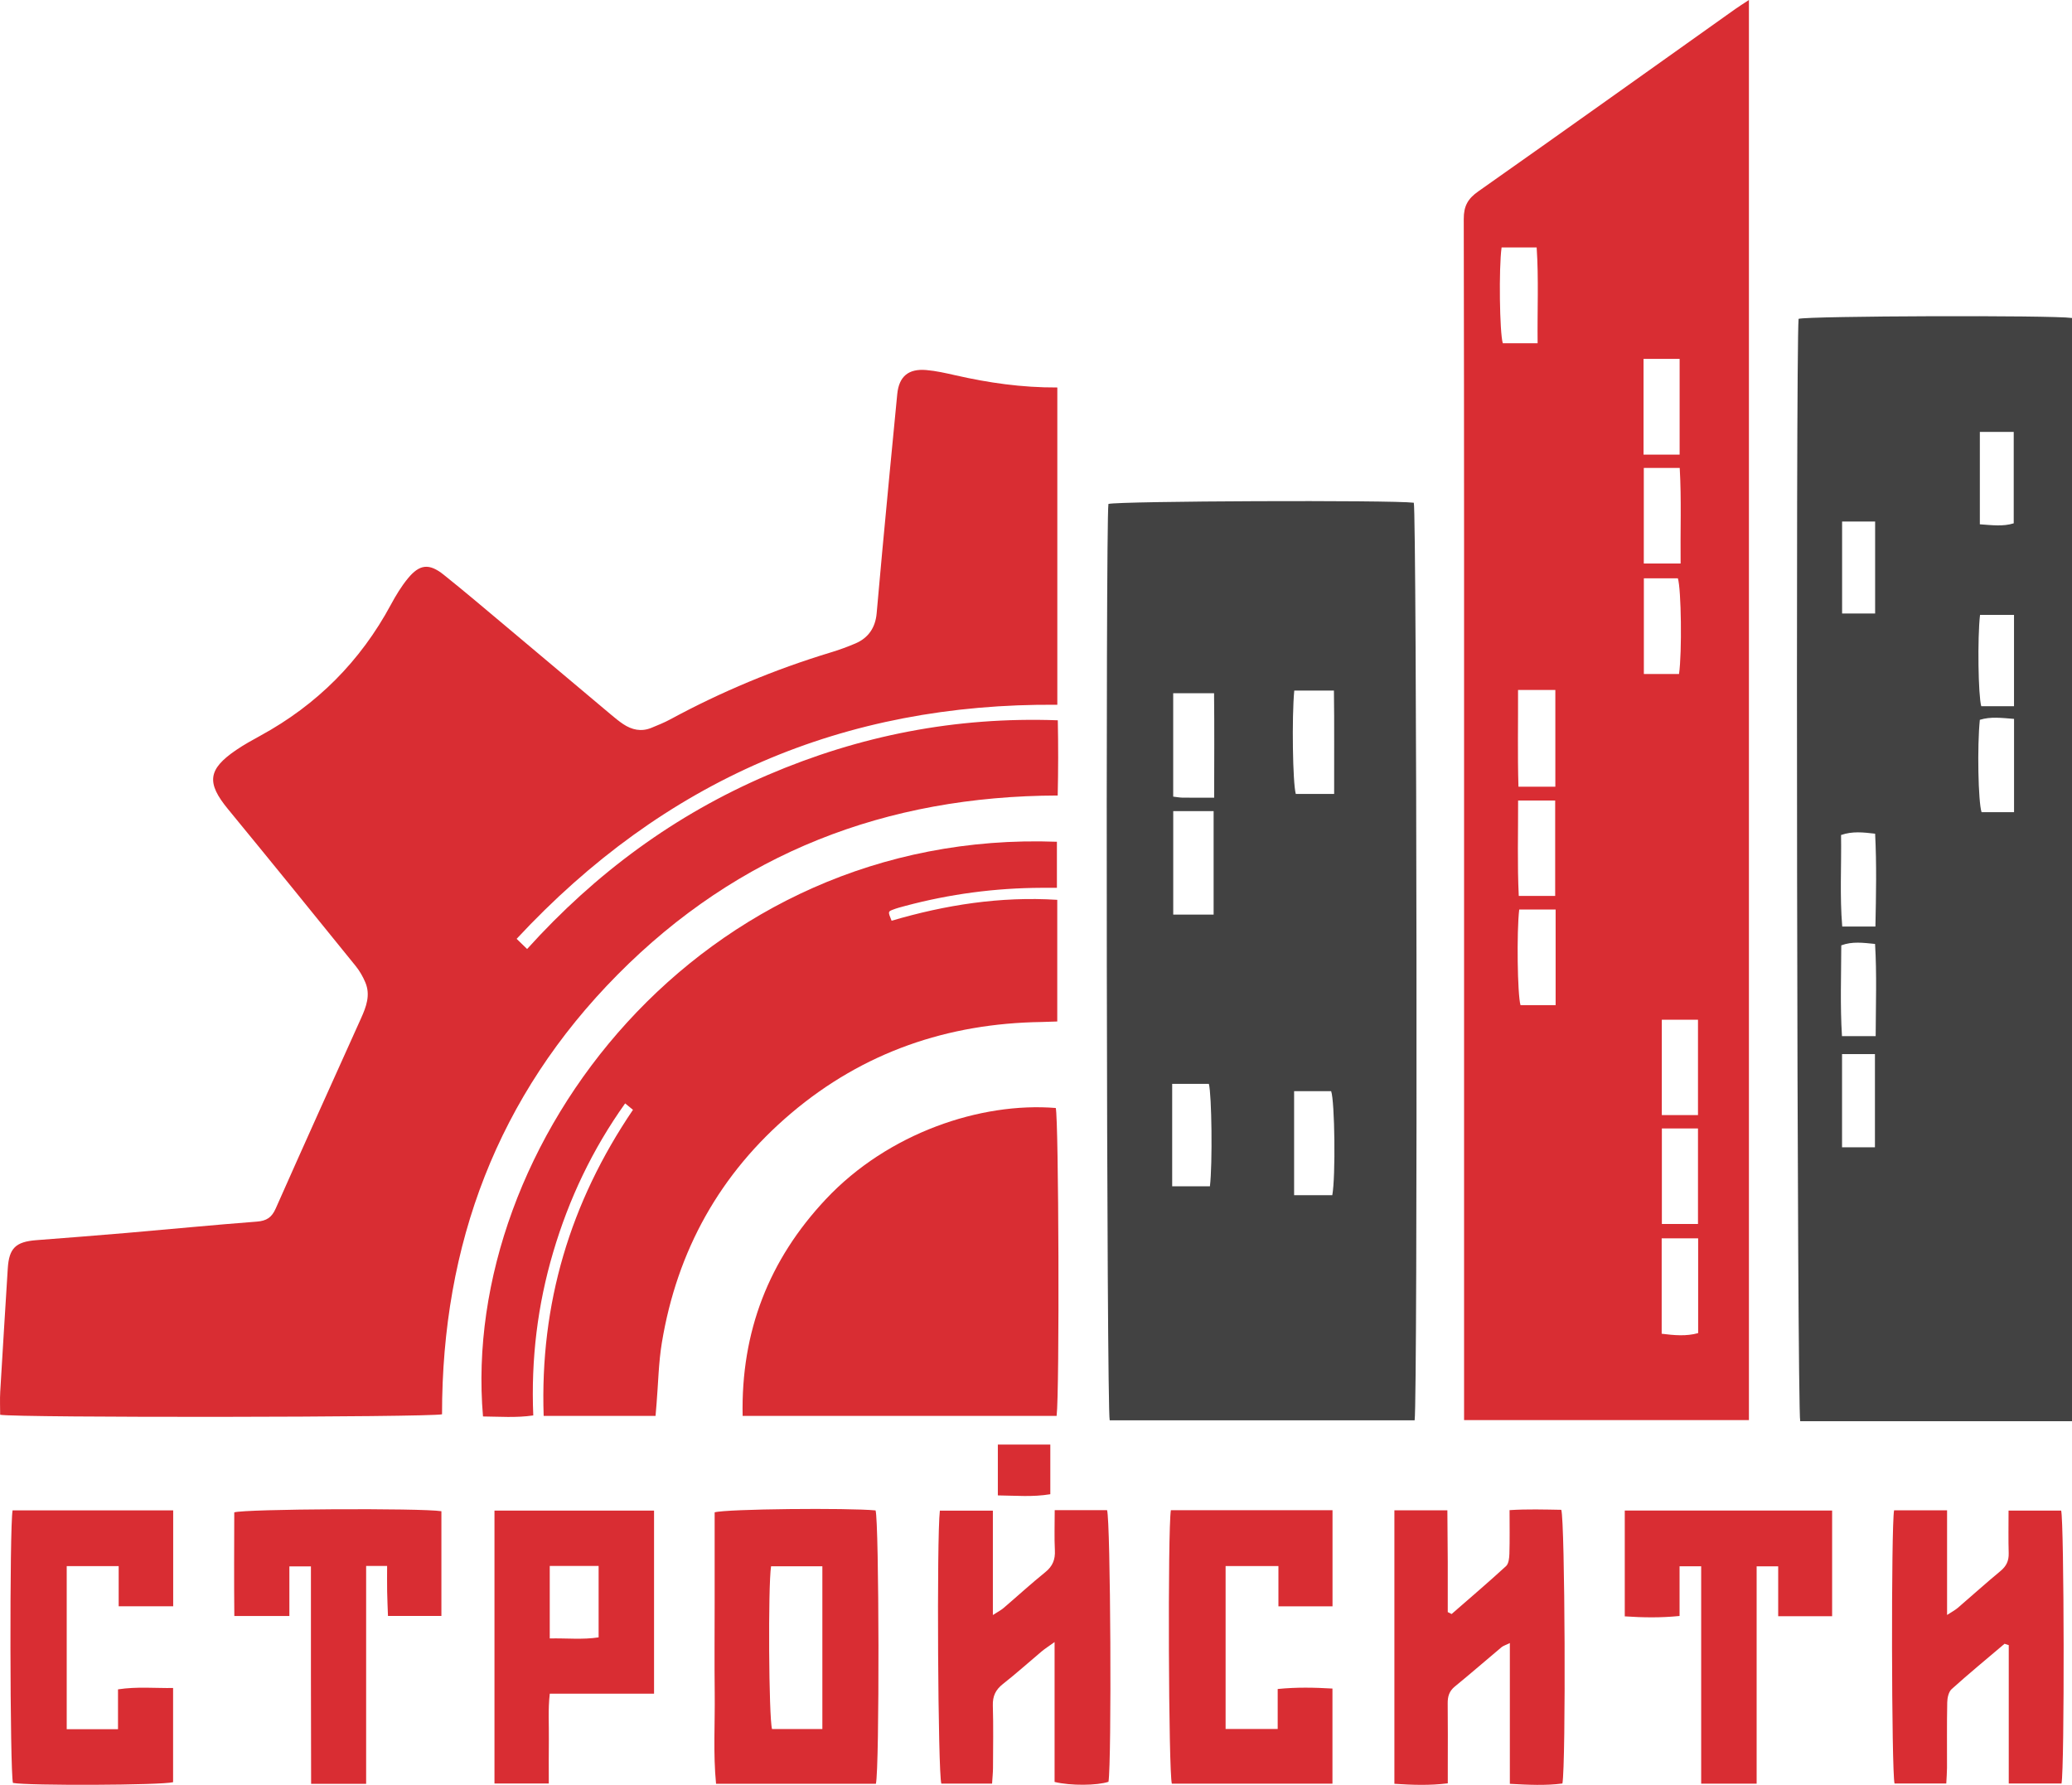 <?xml version="1.0" encoding="UTF-8"?> <svg xmlns="http://www.w3.org/2000/svg" width="65" height="56" viewBox="0 0 65 56" fill="none"><path d="M54.865 44.556H45.929C45.929 44.346 45.929 44.15 45.929 43.953C45.929 38.513 45.929 33.074 45.929 27.634C45.929 20.713 45.933 13.793 45.919 6.872C45.917 6.463 46.049 6.233 46.377 6.003C49.072 4.106 51.754 2.19 54.44 0.281C54.563 0.194 54.691 0.115 54.865 0V44.556ZM48.792 24.683V21.648H47.622C47.627 22.671 47.604 23.669 47.635 24.683H48.792ZM53.267 38.402V35.405H52.134V38.402H53.267ZM52.672 21.147C52.769 20.474 52.742 18.482 52.636 18.144H51.569V21.147H52.672ZM52.132 31.993V34.986H53.267V31.993H52.132ZM52.128 38.852V41.846C52.529 41.896 52.903 41.929 53.272 41.826V38.852H52.128V38.852ZM48.801 31.536V28.535H47.659C47.576 29.241 47.603 31.203 47.699 31.536H48.801ZM51.567 14.681V17.68H52.722C52.71 16.663 52.752 15.68 52.694 14.681H51.567ZM51.559 11.26V14.263H52.691V11.26H51.559ZM48.787 28.109V25.116H47.624C47.627 26.131 47.596 27.115 47.645 28.109H48.787H48.787ZM48.236 10.77C48.224 9.736 48.272 8.75 48.206 7.764H47.106C47.016 8.404 47.043 10.443 47.144 10.77H48.236Z" fill="#D92D33"></path><path d="M65 44.59H56.474C56.375 44.234 56.329 10.999 56.423 10.003C56.746 9.912 64.382 9.885 65 9.977V44.59V44.59ZM63.182 22.555C62.794 22.525 62.447 22.478 62.109 22.584C62.023 23.413 62.057 25.157 62.163 25.482H63.182V22.555ZM63.181 19.292H62.115C62.031 20.019 62.058 21.825 62.153 22.157H63.181V19.292ZM62.109 13.552V16.45C62.489 16.476 62.835 16.525 63.172 16.419V13.552H62.109ZM57.786 33.072V35.996H58.818V33.072H57.786ZM58.833 29.069C58.854 28.071 58.873 27.121 58.824 26.157C58.446 26.114 58.116 26.074 57.755 26.198C57.771 27.157 57.711 28.107 57.792 29.069H58.834H58.833ZM58.841 32.509C58.845 31.507 58.879 30.568 58.822 29.616C58.443 29.579 58.112 29.531 57.762 29.66C57.76 30.613 57.724 31.551 57.784 32.509H58.841ZM58.824 16.363H57.788V19.248H58.824V16.363Z" fill="#424242"></path><path d="M44.378 44.562H34.812C34.715 44.214 34.681 16.505 34.772 15.811C35.106 15.719 43.657 15.685 44.352 15.773C44.443 16.103 44.476 43.832 44.378 44.562H44.378ZM38.072 25.449H36.805V28.696H38.072V25.449ZM38.089 25.027C38.091 23.889 38.097 22.825 38.086 21.749H36.804V24.994C36.917 25.006 37.006 25.025 37.096 25.026C37.404 25.029 37.712 25.027 38.089 25.027ZM41.795 37.499C41.902 36.916 41.873 34.555 41.759 34.235H40.597V37.499H41.795ZM37.956 37.219C38.04 36.519 38.013 34.346 37.923 34.007H36.772V37.219H37.956ZM41.853 24.91C41.849 23.791 41.862 22.726 41.846 21.667H40.602C40.522 22.503 40.553 24.568 40.65 24.91H41.854H41.853Z" fill="#424242"></path><path d="M33.169 12.157V22.112C26.471 22.055 20.834 24.478 16.207 29.456C16.332 29.577 16.416 29.659 16.536 29.775C18.694 27.384 21.183 25.559 24.082 24.316C26.966 23.079 29.972 22.483 33.184 22.599C33.2 23.388 33.199 24.154 33.181 24.959C27.803 24.974 23.156 26.759 19.375 30.578C15.605 34.385 13.864 39.046 13.867 44.373C13.477 44.469 0.531 44.486 0.005 44.388C0.005 44.155 -0.007 43.91 0.007 43.667C0.082 42.376 0.165 41.086 0.244 39.796C0.284 39.163 0.491 38.96 1.138 38.91C2.083 38.837 3.027 38.764 3.972 38.683C5.333 38.566 6.694 38.432 8.057 38.328C8.362 38.305 8.525 38.198 8.649 37.917C9.532 35.924 10.43 33.938 11.325 31.951C11.488 31.589 11.627 31.222 11.463 30.828C11.386 30.644 11.284 30.464 11.159 30.31C9.827 28.664 8.495 27.019 7.15 25.383C6.473 24.559 6.518 24.137 7.411 23.53C7.655 23.364 7.914 23.221 8.174 23.079C9.942 22.113 11.306 20.747 12.264 18.968C12.418 18.682 12.59 18.398 12.795 18.148C13.163 17.7 13.462 17.668 13.915 18.029C14.571 18.553 15.212 19.098 15.856 19.638C16.965 20.567 18.071 21.501 19.18 22.432C19.299 22.532 19.42 22.631 19.548 22.717C19.822 22.9 20.118 22.966 20.434 22.836C20.634 22.753 20.837 22.673 21.027 22.57C22.631 21.701 24.306 21.003 26.05 20.473C26.317 20.392 26.582 20.297 26.838 20.187C27.246 20.012 27.461 19.687 27.501 19.246C27.562 18.596 27.615 17.944 27.677 17.294C27.831 15.651 27.986 14.009 28.147 12.367C28.202 11.811 28.496 11.562 29.058 11.61C29.366 11.636 29.672 11.707 29.974 11.775C31.007 12.01 32.05 12.162 33.169 12.157H33.169Z" fill="#D92D33"></path><path d="M20.565 44.423H17.055C16.936 40.9 17.884 37.73 19.857 34.82C19.782 34.758 19.708 34.698 19.611 34.619C18.58 36.067 17.846 37.62 17.353 39.29C16.864 40.945 16.656 42.638 16.729 44.409C16.188 44.488 15.669 44.445 15.152 44.441C14.421 35.921 21.946 25.994 33.156 26.41V27.855C33.006 27.855 32.843 27.855 32.679 27.855C31.227 27.86 29.799 28.048 28.395 28.424C28.26 28.46 28.124 28.495 27.994 28.547C27.855 28.603 27.858 28.611 27.97 28.888C29.656 28.392 31.374 28.119 33.167 28.232V32.049C33.005 32.054 32.84 32.062 32.675 32.065C29.728 32.107 27.084 33.011 24.823 34.924C22.587 36.817 21.239 39.238 20.762 42.133C20.659 42.759 20.65 43.402 20.597 44.037C20.587 44.157 20.577 44.278 20.565 44.423V44.423Z" fill="#D92D33"></path><path d="M23.297 44.424C23.242 41.774 24.124 39.523 25.907 37.625C27.858 35.547 30.768 34.572 33.12 34.763C33.212 35.102 33.242 43.649 33.147 44.424H23.297Z" fill="#D92D33"></path><path d="M22.463 55.966C22.37 55.014 22.432 54.07 22.421 53.129C22.41 52.18 22.419 51.23 22.419 50.28C22.419 49.33 22.419 48.384 22.419 47.449C22.791 47.341 26.614 47.305 27.467 47.389C27.579 47.725 27.594 55.501 27.477 55.966H22.463ZM25.798 54.248V49.142H24.189C24.092 49.757 24.117 53.896 24.219 54.248H25.798Z" fill="#D92D33"></path><path d="M33.088 47.38H34.729C34.84 47.709 34.877 55.25 34.774 55.903C34.429 56.021 33.587 56.032 33.083 55.908V51.519C32.89 51.658 32.778 51.728 32.677 51.813C32.272 52.153 31.879 52.508 31.463 52.834C31.234 53.015 31.137 53.214 31.146 53.51C31.166 54.163 31.153 54.818 31.151 55.472C31.15 55.624 31.133 55.776 31.122 55.96H29.53C29.425 55.63 29.382 48.241 29.484 47.397H31.147V50.671C31.318 50.56 31.409 50.515 31.484 50.45C31.921 50.076 32.346 49.686 32.793 49.325C33.023 49.139 33.107 48.93 33.092 48.64C33.072 48.238 33.087 47.835 33.087 47.38L33.088 47.38Z" fill="#D92D33"></path><path d="M62.885 51.572C62.33 52.044 61.767 52.507 61.226 52.994C61.13 53.08 61.089 53.267 61.086 53.409C61.072 54.094 61.081 54.78 61.079 55.465C61.078 55.618 61.065 55.77 61.056 55.957H59.433C59.337 55.58 59.324 47.865 59.419 47.386H61.081V50.669C61.245 50.562 61.338 50.514 61.414 50.449C61.863 50.064 62.301 49.667 62.756 49.291C62.943 49.137 63.021 48.968 63.014 48.729C63.001 48.295 63.01 47.862 63.01 47.395H64.66C64.754 47.761 64.769 55.44 64.671 55.958H63.016V51.616C62.972 51.602 62.928 51.587 62.884 51.573L62.885 51.572Z" fill="#D92D33"></path><path d="M45.539 50.639C46.11 50.141 46.688 49.648 47.247 49.135C47.33 49.057 47.347 48.88 47.351 48.748C47.364 48.313 47.356 47.877 47.356 47.38C47.917 47.344 48.451 47.361 48.978 47.37C49.095 47.72 49.127 55.319 49.014 55.957C48.492 56.025 47.96 56 47.365 55.967V51.55C47.224 51.619 47.153 51.639 47.101 51.683C46.613 52.092 46.132 52.512 45.638 52.915C45.461 53.06 45.413 53.229 45.415 53.445C45.423 54.099 45.418 54.754 45.418 55.408C45.418 55.576 45.418 55.745 45.418 55.952C44.842 56.023 44.31 56.003 43.743 55.966V47.386H45.405C45.409 47.928 45.415 48.466 45.417 49.004C45.419 49.529 45.417 50.054 45.417 50.579C45.458 50.599 45.498 50.62 45.538 50.64L45.539 50.639Z" fill="#D92D33"></path><path d="M36.731 47.383H41.802V50.398H40.105V49.135H38.448V54.246H40.082V52.992C40.682 52.932 41.228 52.945 41.8 52.978V55.963H36.762C36.658 55.617 36.63 48.014 36.731 47.383Z" fill="#D92D33"></path><path d="M17.216 55.957H15.512V47.395H20.518V53.138H17.247C17.189 53.64 17.224 54.103 17.218 54.563C17.212 55.013 17.216 55.462 17.216 55.957ZM17.246 49.131V51.406C17.774 51.394 18.273 51.45 18.779 51.372V49.131H17.246Z" fill="#D92D33"></path><path d="M3.723 50.398V49.136H2.093V54.254H3.702V53.003C4.301 52.912 4.85 52.969 5.43 52.961V55.916C5.052 56.013 0.891 56.029 0.406 55.939C0.311 55.583 0.297 47.89 0.395 47.387H5.433V50.397H3.723L3.723 50.398Z" fill="#D92D33"></path><path d="M55.107 55.963H53.367V49.142H52.689V50.701C52.089 50.761 51.543 50.751 50.97 50.713V47.393H57.475V50.709H55.783V49.143H55.107V55.963Z" fill="#D92D33"></path><path d="M11.486 55.967H9.76C9.758 54.809 9.755 53.677 9.754 52.545C9.753 51.426 9.754 50.306 9.754 49.145H9.078V50.701H7.351C7.34 49.611 7.346 48.527 7.349 47.45C7.691 47.341 13.214 47.312 13.847 47.414V50.7H12.171C12.162 50.45 12.15 50.193 12.145 49.936C12.14 49.676 12.144 49.415 12.144 49.131H11.486V55.967L11.486 55.967Z" fill="#D92D33"></path><path d="M32.949 45.324V46.881C32.398 46.974 31.865 46.924 31.303 46.918V45.324H32.949V45.324Z" fill="#D92D33"></path></svg> 